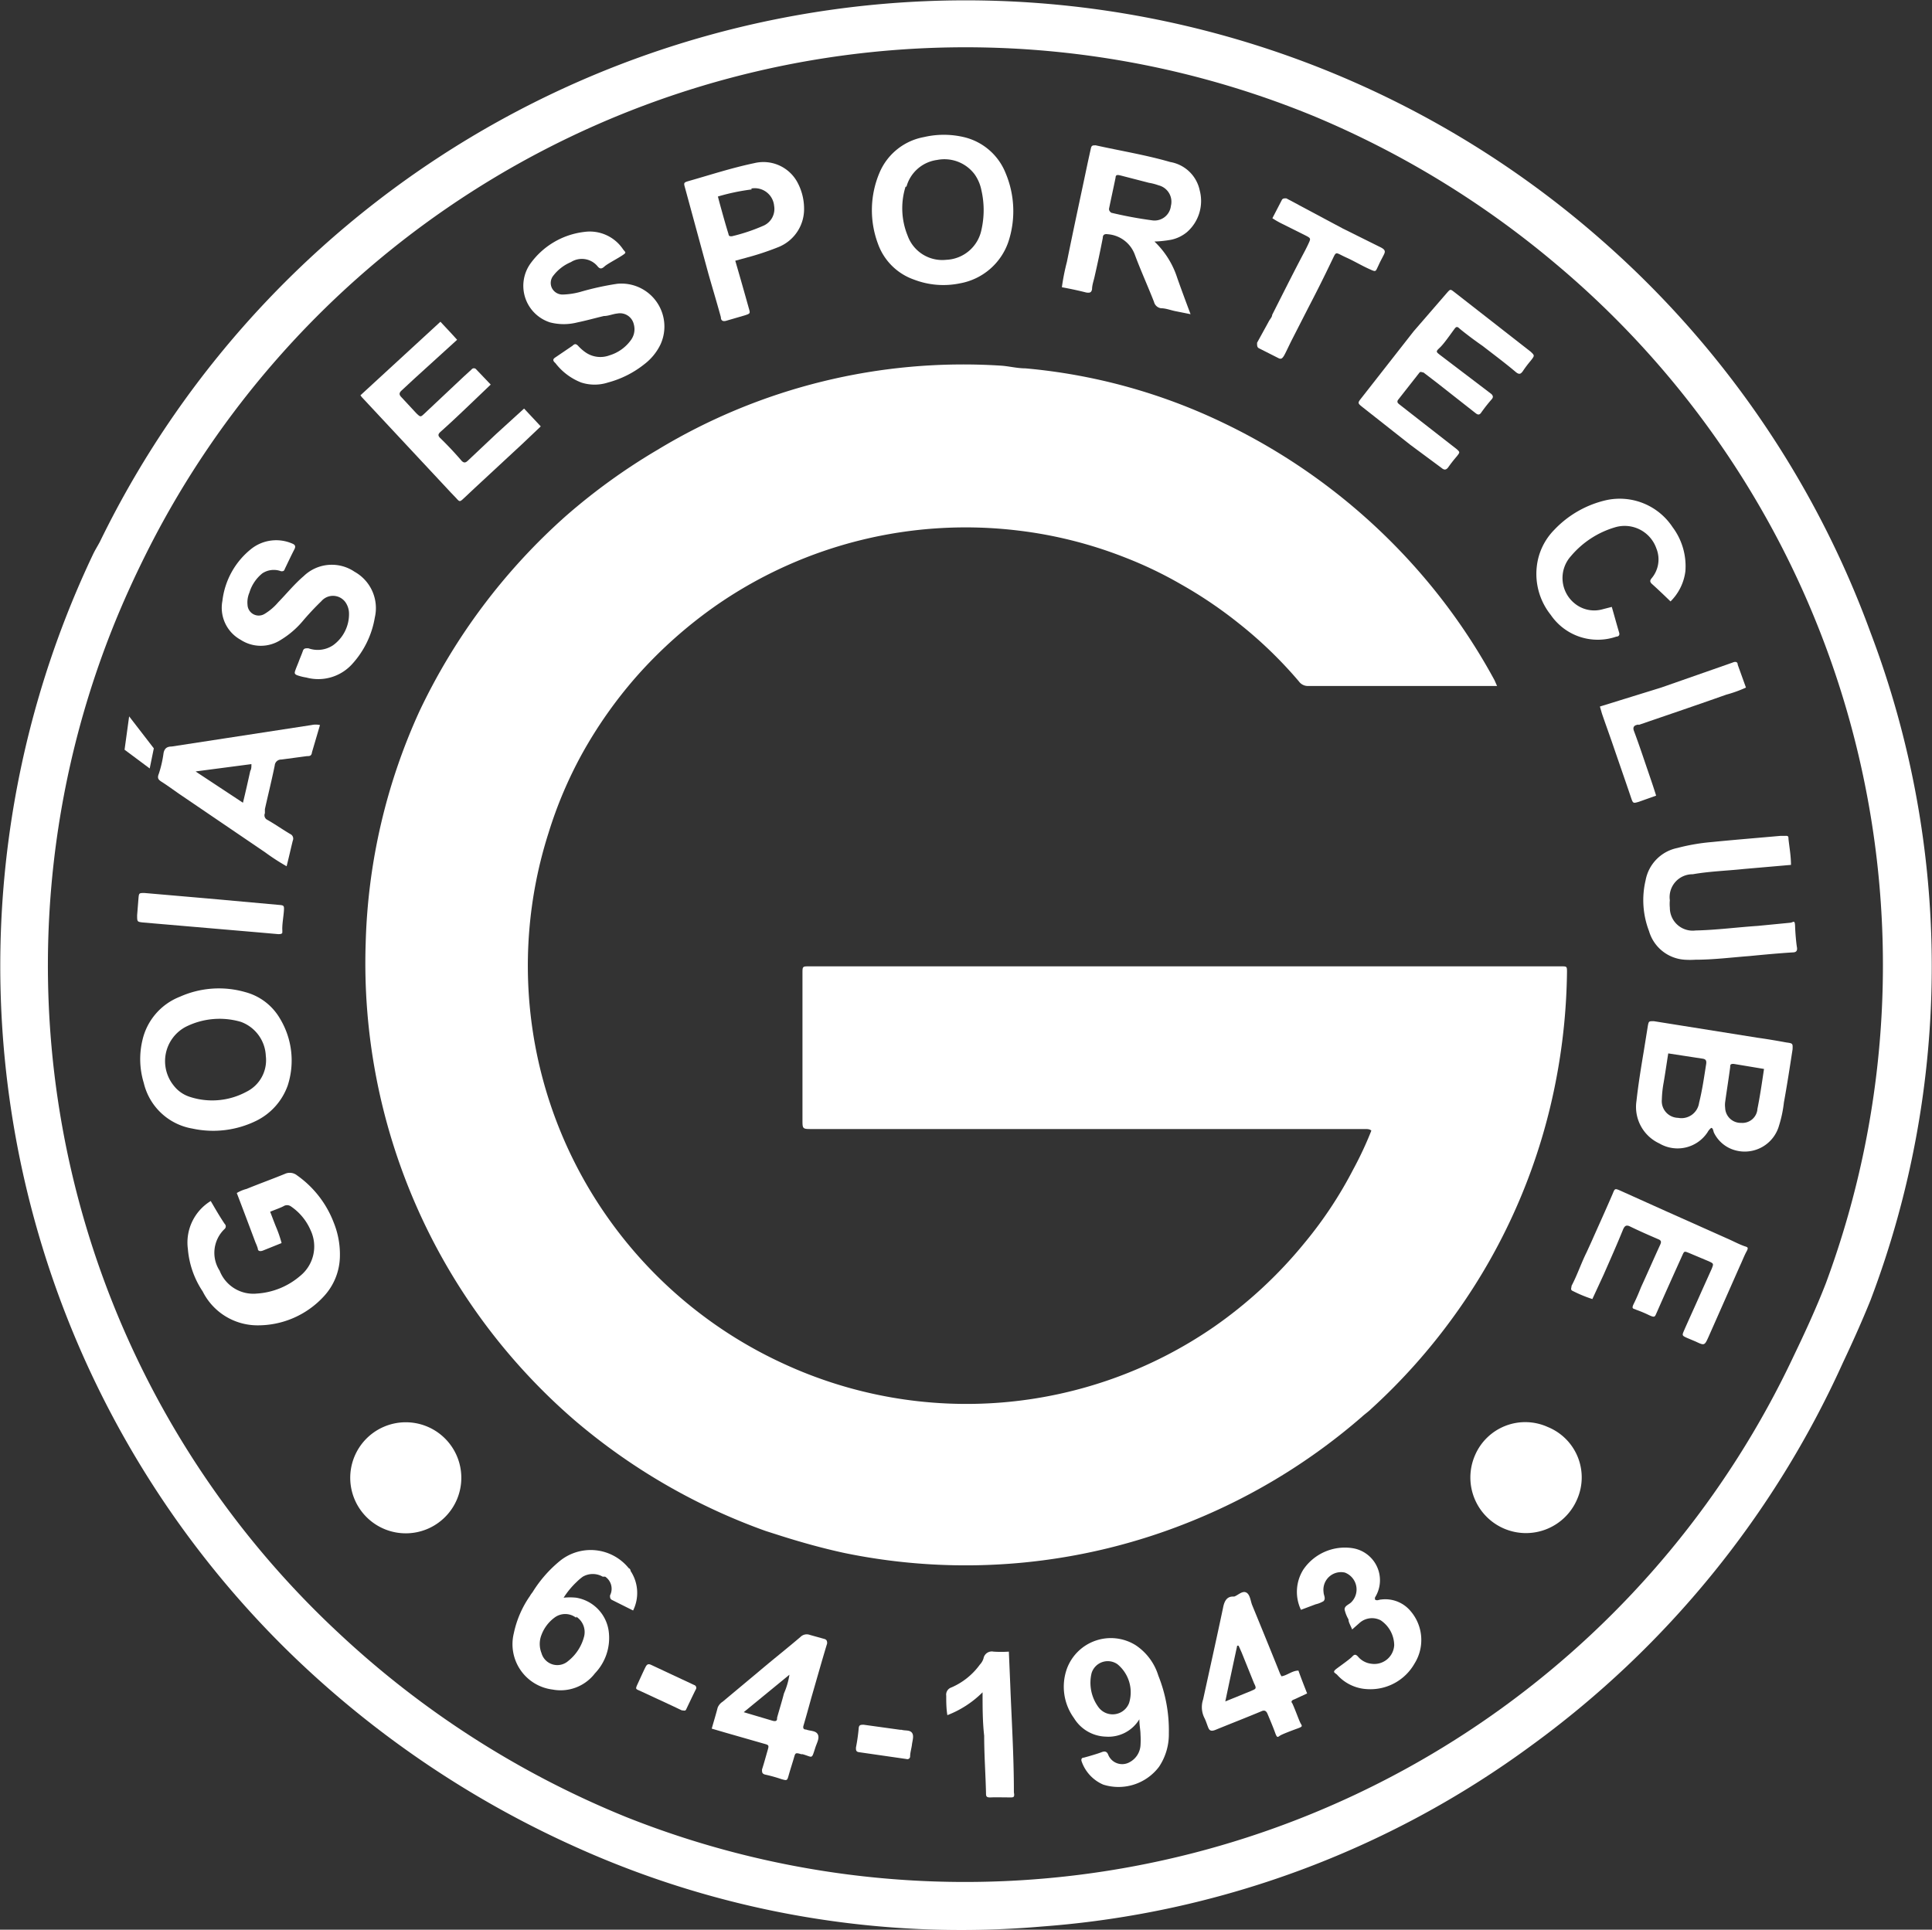<svg xmlns="http://www.w3.org/2000/svg" viewBox="0 0 84.53 84.45"><rect x="0" y="0" width="84.53" height="84.45" fill="#333333" stroke="none"/><path d="M10.53,28a1.61,1.61,0,0,0,1.76,0,3.9,3.9,0,0,0,.93-.79,11.92,11.92,0,0,1,.84-.9.67.67,0,0,1,1.1.12.88.88,0,0,1,.11.4,1.68,1.68,0,0,1-.7,1.41,1.21,1.21,0,0,1-1.08.13c-.13,0-.2,0-.24.12s-.11.28-.16.41h0c-.05.14-.11.27-.16.41s-.07.2.13.26a2.09,2.09,0,0,0,.34.08,2,2,0,0,0,2-.58,4,4,0,0,0,1-2.05,1.82,1.82,0,0,0-.89-2,1.77,1.77,0,0,0-2.22.19c-.41.35-.75.77-1.12,1.15a2.43,2.43,0,0,1-.6.51.49.49,0,0,1-.74-.4,1.08,1.08,0,0,1,.08-.53,1.72,1.72,0,0,1,.57-.85.91.91,0,0,1,.82-.09c.08,0,.13,0,.16-.1.14-.29.28-.59.43-.88.06-.13,0-.19-.1-.23a1.76,1.76,0,0,0-1.77.21,3.41,3.41,0,0,0-1.29,2.3A1.6,1.6,0,0,0,10.53,28Z" style="fill:#fff"></path><polygon points="6.73 32.75 5.65 31.35 5.45 32.81 6.55 33.63 6.73 32.75" style="fill:#fff"></polygon><path d="M7.05,34.2c.27.17.54.37.8.55L11.6,37.3a9.52,9.52,0,0,0,.94.61c.1-.39.18-.76.27-1.12a.22.22,0,0,0-.11-.29c-.34-.2-.65-.42-1-.62a.22.22,0,0,1-.11-.29c0-.06,0-.12,0-.18.14-.63.3-1.27.43-1.91a.28.28,0,0,1,.29-.26l1.12-.15c.11,0,.2,0,.22-.17L14,31.73a.87.87,0,0,0-.37,0l-3.84.59-2.28.35c-.2,0-.33.08-.36.33a5.11,5.11,0,0,1-.2.86C6.87,34.05,6.93,34.12,7.05,34.2Zm1.51-.44L11,33.44c0,.13,0,.21-.05.3-.1.45-.2.9-.32,1.39l-2-1.32Z" style="fill:#fff"></path><path d="M11.26,40.8l.91.08c.07,0,.15,0,.18-.05a1.11,1.11,0,0,0,0-.17c0-.26.05-.52.07-.78s0-.26-.23-.28l-3.1-.28-2.77-.24c-.23,0-.24,0-.26.22L6,40.05c0,.29,0,.29.25.32Z" style="fill:#fff"></path><path d="M47.78,12.66c0-.18.07-.37.11-.55.13-.57.25-1.13.36-1.7,0-.13.07-.18.21-.16a1.37,1.37,0,0,1,1.19.89c.26.7.57,1.38.84,2.07a.37.37,0,0,0,.31.28c.21,0,.43.09.64.13l.65.13c-.21-.56-.4-1.07-.58-1.58a3.8,3.8,0,0,0-1-1.6,4.93,4.93,0,0,0,.74-.08,1.6,1.6,0,0,0,.68-.33,1.81,1.81,0,0,0,.56-1.83,1.59,1.59,0,0,0-1.29-1.24c-1.07-.31-2.18-.49-3.26-.73-.13,0-.18,0-.21.13s-.1.45-.15.68c-.3,1.43-.61,2.85-.9,4.29a9.48,9.48,0,0,0-.22,1.11c.37.07.71.14,1.06.23C47.7,12.83,47.75,12.79,47.78,12.66Zm.75-3.56c.09-.44.19-.89.28-1.33,0-.15.13-.11.22-.09L50.27,8a2.33,2.33,0,0,1,.42.11.74.74,0,0,1,.54.9.72.72,0,0,1-.84.63,17.78,17.78,0,0,1-1.77-.33C48.53,9.24,48.51,9.18,48.53,9.1Z" style="fill:#fff"></path><path d="M40,12.24A3.58,3.58,0,0,0,42,12.4a2.75,2.75,0,0,0,2.12-1.82,4.29,4.29,0,0,0-.12-3A2.61,2.61,0,0,0,42.17,6a3.83,3.83,0,0,0-1.75,0,2.62,2.62,0,0,0-1.94,1.56,4.2,4.2,0,0,0-.07,3.1A2.58,2.58,0,0,0,40,12.24Zm-.34-4.07A1.61,1.61,0,0,1,41,7a1.65,1.65,0,0,1,1.65.64,1.82,1.82,0,0,1,.29.69,3.89,3.89,0,0,1,0,1.73,1.64,1.64,0,0,1-1.54,1.31,1.61,1.61,0,0,1-1.69-1.06A3.17,3.17,0,0,1,39.62,8.17Z" style="fill:#fff"></path><path d="M19.73,21.56l.23.24c.15.17.16.17.34,0l.49-.46,2.07-1.92.8-.76-.73-.78L21.7,19l-1.24,1.17c-.09.08-.16.1-.26,0-.3-.35-.62-.69-.94-1-.11-.11-.09-.17,0-.26.44-.39.87-.8,1.29-1.2l.92-.88-.63-.66a.13.13,0,0,0-.21,0l-.35.32-1.7,1.6c-.18.17-.18.17-.36,0l-.65-.7c-.11-.11-.12-.19,0-.3s.45-.42.67-.62L20,14.87c-.24-.27-.48-.52-.73-.79L15.77,17.3l.06.08Z" style="fill:#fff"></path><path d="M59.63,17.83l2.08,1.64,1.35,1c.13.11.2.1.29,0a6.12,6.12,0,0,1,.39-.5c.14-.18.14-.18,0-.31l-1.59-1.24-.92-.72c-.06-.05-.12-.09-.07-.19l.95-1.21c.05-.05.11,0,.17,0l.6.46,1.68,1.32c.1.08.16.08.23,0a6.9,6.9,0,0,1,.47-.6c.09-.1.06-.16,0-.23l-.13-.1L63,15.53c-.18-.14-.18-.15,0-.32s.44-.55.64-.82c.08-.11.13-.1.23,0,.32.26.64.5,1,.75.49.38,1,.76,1.46,1.15.14.11.21.08.3-.05a4.83,4.83,0,0,1,.34-.45c.18-.23.18-.23,0-.4l-3.33-2.6c-.18-.14-.18-.14-.31,0L61.85,14.5l-2.27,2.9C59.39,17.64,59.39,17.64,59.63,17.83Z" style="fill:#fff"></path><path d="M55.08,15.24l.85.43c.13.07.18,0,.24-.09s.25-.51.38-.76l.7-1.37c.35-.67.69-1.35,1-2,.24-.48.13-.42.63-.19.34.15.65.34,1,.5s.29.14.44-.16c.06-.14.14-.28.21-.42s.12-.23-.11-.35L58.75,10,56.28,8.68c-.09,0-.15,0-.19.06l-.42.81a3.72,3.72,0,0,0,.46.26l1,.5c.23.12.22.13.12.35s-.2.4-.3.59c-.44.84-.86,1.68-1.29,2.53,0,.1-.11.2-.16.31L55,15C55,15.12,55,15.2,55.08,15.24Z" style="fill:#fff"></path><path d="M24.07,14.11a2.4,2.4,0,0,0,1.19,0c.39-.08.78-.19,1.16-.28.2,0,.39-.09.59-.11a.62.62,0,0,1,.72.47.8.8,0,0,1-.11.67,1.79,1.79,0,0,1-.95.69,1.14,1.14,0,0,1-1.08-.15,1.93,1.93,0,0,1-.3-.27c-.09-.09-.15-.09-.24,0l-.75.51c-.11.07-.13.14,0,.25a2.62,2.62,0,0,0,1.13.85,1.9,1.9,0,0,0,1.17,0,4.34,4.34,0,0,0,1.59-.8,2.39,2.39,0,0,0,.71-.87A1.88,1.88,0,0,0,27,12.42a12.43,12.43,0,0,0-1.63.36,3.24,3.24,0,0,1-.75.11.52.52,0,0,1-.48-.3.51.51,0,0,1,.08-.54,1.89,1.89,0,0,1,.76-.58.89.89,0,0,1,1.17.19c.1.12.18.11.3,0s.49-.3.74-.46.18-.14.07-.29a1.75,1.75,0,0,0-1.7-.76,3.39,3.39,0,0,0-2.37,1.41A1.68,1.68,0,0,0,24.07,14.11Z" style="fill:#fff"></path><path d="M31,12c.18.63.37,1.26.54,1.88,0,.17.11.2.26.15l.79-.23c.24-.08.24-.08.17-.32-.19-.68-.38-1.35-.59-2.07l.73-.2a11.92,11.92,0,0,0,1.19-.41,1.79,1.79,0,0,0,1.09-1.7A2.43,2.43,0,0,0,34.9,8,1.69,1.69,0,0,0,33,7.14c-1,.21-1.91.51-2.86.78-.24.07-.23.08-.16.33Zm1.87-3.75a.85.85,0,0,1,1,.76.8.8,0,0,1-.45.86,8,8,0,0,1-1.4.47c-.1,0-.13,0-.15-.11-.1-.32-.19-.64-.29-1s-.11-.4-.17-.63A9.31,9.31,0,0,1,32.89,8.29Z" style="fill:#fff"></path><path d="M76.28,54.52c-.24-.09-.46-.21-.69-.31L72.88,53l-2-.9c-.23-.1-.23-.08-.32.14-.3.7-.62,1.4-.93,2.1l-.21.46c-.24.48-.41,1-.66,1.47,0,.09-.07.18.06.23a5.83,5.83,0,0,0,.85.35l.49-1.06c.29-.66.58-1.31.86-2,.07-.15.14-.19.29-.12.41.2.82.38,1.24.56.15.06.14.13.08.26-.28.61-.55,1.23-.83,1.84-.1.25-.2.49-.32.73s0,.2.11.26a5.31,5.31,0,0,1,.55.23c.28.13.26.08.36-.14.36-.82.73-1.64,1.1-2.46.09-.2.09-.2.29-.12l.88.37c.21.1.21.1.12.33l-.45,1c-.25.57-.51,1.13-.76,1.7-.09.21-.09.22.13.32l.38.16c.38.18.39.18.56-.2l1.38-3.12c.1-.21.18-.43.29-.63S76.43,54.58,76.28,54.52Z" style="fill:#fff"></path><path d="M68.13,47a26.62,26.62,0,0,0,.43-4.45c0-.26,0-.26-.26-.26H35.41c-.3,0-.3,0-.3.31V49c0,.41,0,.41.42.41H59.74c.08,0,.19,0,.26.07a15.62,15.62,0,0,1-.8,1.71,17.94,17.94,0,0,1-2.12,3.2,19.41,19.41,0,0,1-4,3.7,19.07,19.07,0,0,1-18.84,1.57,19.2,19.2,0,0,1-7.66-6.39A19.12,19.12,0,0,1,24,36.45,18.46,18.46,0,0,1,25.46,33a19.36,19.36,0,0,1,2.41-3.42,19.84,19.84,0,0,1,3.53-3.13,19.15,19.15,0,0,1,13.16-3.23,18.83,18.83,0,0,1,4.67,1.18,17.65,17.65,0,0,1,2.44,1.17,19,19,0,0,1,2.53,1.71,18.58,18.58,0,0,1,2.63,2.54.48.48,0,0,0,.42.2H65.5l-.11-.25a26.18,26.18,0,0,0-3.16-4.59,26.63,26.63,0,0,0-8.72-6.68,25.08,25.08,0,0,0-8.65-2.38c-.37,0-.73-.1-1.1-.12a25.82,25.82,0,0,0-15,3.69,26.66,26.66,0,0,0-4,2.89,26.73,26.73,0,0,0-6.41,8.55A26.06,26.06,0,0,0,16,41.26a26.43,26.43,0,0,0,9.17,20.92A26.74,26.74,0,0,0,33.5,67l.72.23c.89.28,1.79.53,2.71.73a26.24,26.24,0,0,0,15.23-1.4A26.53,26.53,0,0,0,59.59,62c.13-.12.28-.22.41-.35a26.23,26.23,0,0,0,3.64-4.09A25.93,25.93,0,0,0,68.13,47Z" style="fill:#fff"></path><path d="M78.15,45.62c-.43-.08-.85-.15-1.28-.21l-4.51-.72c-.22,0-.22,0-.26.19L71.92,46c-.12.72-.24,1.45-.32,2.18a1.76,1.76,0,0,0,1,1.86,1.57,1.57,0,0,0,2.11-.49.6.6,0,0,1,.16-.19c.08,0,.09.14.12.21a1.46,1.46,0,0,0,.93.77,1.56,1.56,0,0,0,1.92-1.09,5.31,5.31,0,0,0,.21-1c.14-.77.26-1.55.38-2.33C78.44,45.66,78.44,45.66,78.15,45.62Zm-3.5.94c-.09.57-.17,1.14-.31,1.7a.78.78,0,0,1-.92.66.73.73,0,0,1-.71-.8,4.78,4.78,0,0,1,.08-.75c.07-.41.13-.83.2-1.27l1.5.23C74.63,46.35,74.67,46.41,74.65,46.56Zm2.24,2a.66.66,0,0,1-.71.58.68.68,0,0,1-.7-.66,1,1,0,0,1,0-.25c.07-.51.15-1,.22-1.53,0-.09,0-.15.16-.14l1.32.22C77.09,47.39,77,48,76.89,48.54Z" style="fill:#fff"></path><path d="M67.72,62.45a2.39,2.39,0,0,0-3.19,1.25A2.42,2.42,0,1,0,69,65.62,2.38,2.38,0,0,0,67.72,62.45Z" style="fill:#fff"></path><path d="M60.43,70c-.09,0-.18.07-.27,0a.32.32,0,0,1,0-.09,1.42,1.42,0,0,0-1-2.16,2.2,2.2,0,0,0-2.13.93,1.83,1.83,0,0,0-.11,1.77l.64-.24a1.22,1.22,0,0,0,.35-.14c.11-.12,0-.26,0-.39a.77.77,0,0,1,.93-.86.79.79,0,0,1,.29,1.29c-.1.11-.31.16-.3.33a1.54,1.54,0,0,0,.17.43c0,.13.09.26.16.44l.34-.3a.82.82,0,0,1,.91-.1A1.33,1.33,0,0,1,61,72a.87.87,0,0,1-1,.81.89.89,0,0,1-.59-.32c-.08-.08-.14-.11-.24,0s-.44.35-.67.52-.11.18,0,.28a1.88,1.88,0,0,0,1.3.63,2.22,2.22,0,0,0,2.09-1.12,1.94,1.94,0,0,0-.17-2.29A1.44,1.44,0,0,0,60.43,70Z" style="fill:#fff"></path><path d="M70,30.92l.09.31c.16.47.33.93.49,1.4.26.76.53,1.53.79,2.3.08.23.09.23.33.16l.76-.27c-.13-.42-.27-.82-.41-1.23s-.36-1.07-.56-1.6c-.06-.16,0-.24.14-.27s0,0,.08,0c1.28-.44,2.55-.87,3.82-1.32a5.53,5.53,0,0,0,.86-.31l-.36-1c0-.12-.09-.15-.21-.1l-.14.05-3,1.05Z" style="fill:#fff"></path><path d="M70.11,10.54A42.13,42.13,0,0,0,4.37,23.71c-.1.19-.21.36-.3.55A42,42,0,0,0,12.75,72.4,43.45,43.45,0,0,0,25.1,80.79a41,41,0,0,0,20.49,3.52A41.29,41.29,0,0,0,67,76.39,42.18,42.18,0,0,0,80.63,59.64c.42-.89.83-1.8,1.21-2.74a41.17,41.17,0,0,0,0-29.22A42,42,0,0,0,70.11,10.54Zm9.78,45.61c-.43,1.11-.92,2.17-1.42,3.21A40.07,40.07,0,0,1,27.4,79.52a40.91,40.91,0,0,1-12.6-8.07A39.91,39.91,0,0,1,4.87,27.63c.5-1.27,1.07-2.51,1.68-3.71a40.07,40.07,0,0,1,51-18.81A40.82,40.82,0,0,1,68,11.49,40.06,40.06,0,0,1,79.89,56.15Z" style="fill:#fff"></path><path d="M73.39,37.11A1.77,1.77,0,0,0,72,38.52a3.78,3.78,0,0,0,.15,2.23A1.74,1.74,0,0,0,73.71,42a3.62,3.62,0,0,0,.47,0c.79,0,1.57-.1,2.36-.16.62-.06,1.25-.12,1.89-.16.15,0,.22-.06.19-.23s-.07-.61-.08-.91-.07-.18-.2-.16l-1.44.14c-.9.06-1.8.18-2.71.2a1,1,0,0,1-1.13-1,1.67,1.67,0,0,1,0-.32,1,1,0,0,1,1-1.14c.74-.13,1.48-.15,2.23-.23l2.07-.18c0-.39-.07-.77-.11-1.14,0-.09,0-.14-.14-.13H77.9c-1,.09-2,.17-3,.27A8.82,8.82,0,0,0,73.39,37.11Z" style="fill:#fff"></path><path d="M68,23.19a2.71,2.71,0,0,0-.76,1.59,2.87,2.87,0,0,0,.61,2.13,2.49,2.49,0,0,0,2.87.95c.09,0,.16-.06.12-.18-.11-.37-.21-.74-.32-1.12l-.39.1a1.35,1.35,0,0,1-1.22-.24,1.43,1.43,0,0,1-.18-2.08,4,4,0,0,1,1.92-1.26,1.47,1.47,0,0,1,1.82.92,1.28,1.28,0,0,1-.21,1.31c-.07.09-.08.14,0,.23.28.25.55.51.83.78A2.25,2.25,0,0,0,73.74,25a2.85,2.85,0,0,0-.56-1.93,2.77,2.77,0,0,0-2.91-1.18A4.51,4.51,0,0,0,68,23.19Z" style="fill:#fff"></path><path d="M56.63,74.37l.56-.26c-.12-.31-.25-.63-.38-1-.27,0-.49.21-.74.25a.83.83,0,0,1-.07-.13c-.4-1-.81-2-1.22-3-.07-.19-.09-.46-.26-.54s-.35.12-.52.18l-.06,0c-.28,0-.38.23-.43.5-.28,1.33-.58,2.67-.87,4a1.06,1.06,0,0,0,.06.82c.06.12.1.25.15.38s.1.23.34.13c.66-.27,1.33-.53,2-.81.15-.07.22,0,.27.12s.23.54.33.82.12.17.26.1.48-.2.73-.29.18-.11.11-.25-.22-.57-.35-.85C56.48,74.48,56.5,74.41,56.63,74.37ZM54.74,74l-1.13.46c.18-.86.35-1.65.52-2.44h.06c.05.1.09.2.14.31l.54,1.34C55,73.92,54.93,73.91,54.74,74Z" style="fill:#fff"></path><path d="M49.69,72a2.05,2.05,0,0,0-3,1,2.34,2.34,0,0,0,.3,2.19,1.69,1.69,0,0,0,1.39.81,1.58,1.58,0,0,0,1.47-.76c0,.28.05.47.05.67a3.62,3.62,0,0,1,0,.47.9.9,0,0,1-.48.74.66.66,0,0,1-.93-.32c-.05-.14-.14-.18-.29-.12s-.52.17-.78.24c-.1,0-.13.08-.09.18a1.72,1.72,0,0,0,.94,1,2.22,2.22,0,0,0,2.44-.78,2.55,2.55,0,0,0,.43-1.46,6.45,6.45,0,0,0-.46-2.53A2.47,2.47,0,0,0,49.69,72Zm-.29,2.53a.77.77,0,0,1-1.34.18,1.8,1.8,0,0,1-.3-1.49.74.74,0,0,1,1.13-.39A1.59,1.59,0,0,1,49.4,74.53Z" style="fill:#fff"></path><path d="M30.37,73.74l-1.88-.88c-.15-.07-.2,0-.26.12s-.22.47-.33.71-.09.22.11.31l1.4.65h0l.42.2c.09,0,.16.05.2-.06.14-.29.27-.57.41-.85A.13.13,0,0,0,30.37,73.74Z" style="fill:#fff"></path><path d="M11.19,49.06a2.75,2.75,0,0,0,1.4-1.56,3.55,3.55,0,0,0-.35-2.94,2.49,2.49,0,0,0-1.5-1.14,4.18,4.18,0,0,0-2.87.2,2.68,2.68,0,0,0-1.64,1.91,3.56,3.56,0,0,0,.06,1.86,2.64,2.64,0,0,0,2.13,2A4.28,4.28,0,0,0,11.19,49.06ZM7.61,47.52a1.7,1.7,0,0,1,.51-2.58,3.3,3.3,0,0,1,2.42-.22,1.66,1.66,0,0,1,1.09,1.49,1.54,1.54,0,0,1-.85,1.57A3.15,3.15,0,0,1,8.3,48,1.44,1.44,0,0,1,7.61,47.52Z" style="fill:#fff"></path><path d="M18.64,62.41A2.43,2.43,0,1,0,20,65.6,2.43,2.43,0,0,0,18.64,62.41Z" style="fill:#fff"></path><path d="M13,51.44a.51.51,0,0,0-.53-.07c-.56.23-1.12.43-1.68.66a1.58,1.58,0,0,0-.43.18c.28.73.55,1.45.82,2.17a2,2,0,0,1,.1.26c0,.12.11.13.22.09l.82-.33a5.24,5.24,0,0,0-.24-.7c-.09-.22-.17-.44-.26-.67.21-.09.4-.15.58-.24a.29.29,0,0,1,.32,0,2.41,2.41,0,0,1,.87,1.05,1.66,1.66,0,0,1-.46,2,3.21,3.21,0,0,1-1.89.77,1.58,1.58,0,0,1-1.63-1,1.44,1.44,0,0,1,.22-1.83.15.15,0,0,0,0-.22c-.21-.31-.4-.64-.61-1a2.13,2.13,0,0,0-1,2.1,3.92,3.92,0,0,0,.65,1.86A2.68,2.68,0,0,0,11.22,58a3.91,3.91,0,0,0,2.95-1.27,2.63,2.63,0,0,0,.7-1.69,3.71,3.71,0,0,0-.27-1.54A4.48,4.48,0,0,0,13,51.44Z" style="fill:#fff"></path><path d="M27.59,68.75s0-.09-.08-.12a2.14,2.14,0,0,0-3-.33,5.51,5.51,0,0,0-1.21,1.38s-.08.1-.11.16a4.45,4.45,0,0,0-.71,1.64,2,2,0,0,0,1.7,2.46,1.89,1.89,0,0,0,1.85-.71,2.24,2.24,0,0,0,.6-1.86,1.72,1.72,0,0,0-1.42-1.45,2.61,2.61,0,0,0-.55,0,3.6,3.6,0,0,1,.57-.69A2.18,2.18,0,0,1,25.5,69a.87.87,0,0,1,.87,0l.11,0a.64.64,0,0,1,.21.82c0,.09,0,.14.07.19l.94.47A1.74,1.74,0,0,0,27.59,68.75Zm-2.38,2a.8.8,0,0,1,.35.85,2,2,0,0,1-.7,1.09.72.72,0,0,1-1.17-.35,1.08,1.08,0,0,1,0-.79,1.67,1.67,0,0,1,.56-.75A.78.78,0,0,1,25.21,70.8Z" style="fill:#fff"></path><path d="M36.05,71.72l-.61-.17a.39.39,0,0,0-.42.09c-.61.52-1.22,1-1.82,1.51l-1.58,1.32a.56.56,0,0,0-.22.26c-.08.31-.17.6-.26.92l.65.19,1.64.47c.22.06.22.07.15.31s-.15.54-.24.82c0,.12,0,.18.13.22a6.44,6.44,0,0,1,.72.2c.25.07.25.07.32-.18s.15-.49.22-.73.06-.26.33-.18l.06,0c.45.13.38.24.55-.28.06-.2.2-.42.11-.59s-.33-.14-.51-.21h0c-.12,0-.15-.07-.11-.19.12-.41.23-.81.34-1.21.23-.79.45-1.58.69-2.37C36.19,71.81,36.17,71.75,36.05,71.72ZM34.3,74.11c-.09.35-.2.7-.3,1.06,0,.09,0,.18-.18.14l-1.28-.38,2-1.64A3.29,3.29,0,0,1,34.3,74.11Z" style="fill:#fff"></path><path d="M44.36,78.4c0-1.57-.1-3.14-.16-4.7l-.06-1.42a5,5,0,0,1-.67,0,.37.37,0,0,0-.44.3.69.69,0,0,1-.16.27,3,3,0,0,1-1.25,1,.33.33,0,0,0-.22.36c0,.27,0,.55.05.85a4.44,4.44,0,0,0,1.54-1c0,.67,0,1.28.07,1.9,0,.83.06,1.66.08,2.49,0,.15,0,.22.21.21s.58,0,.86,0c.11,0,.18,0,.16-.16A.49.49,0,0,1,44.36,78.4Z" style="fill:#fff"></path><path d="M39.44,75.7h-.06l-1.59-.22c-.13,0-.21,0-.22.16a8.09,8.09,0,0,1-.12.84c0,.11,0,.18.13.2l2.08.3a.12.12,0,0,0,.16-.11c0-.17.06-.35.08-.52s.1-.39,0-.52S39.61,75.75,39.44,75.7Z" style="fill:#fff"></path></svg>